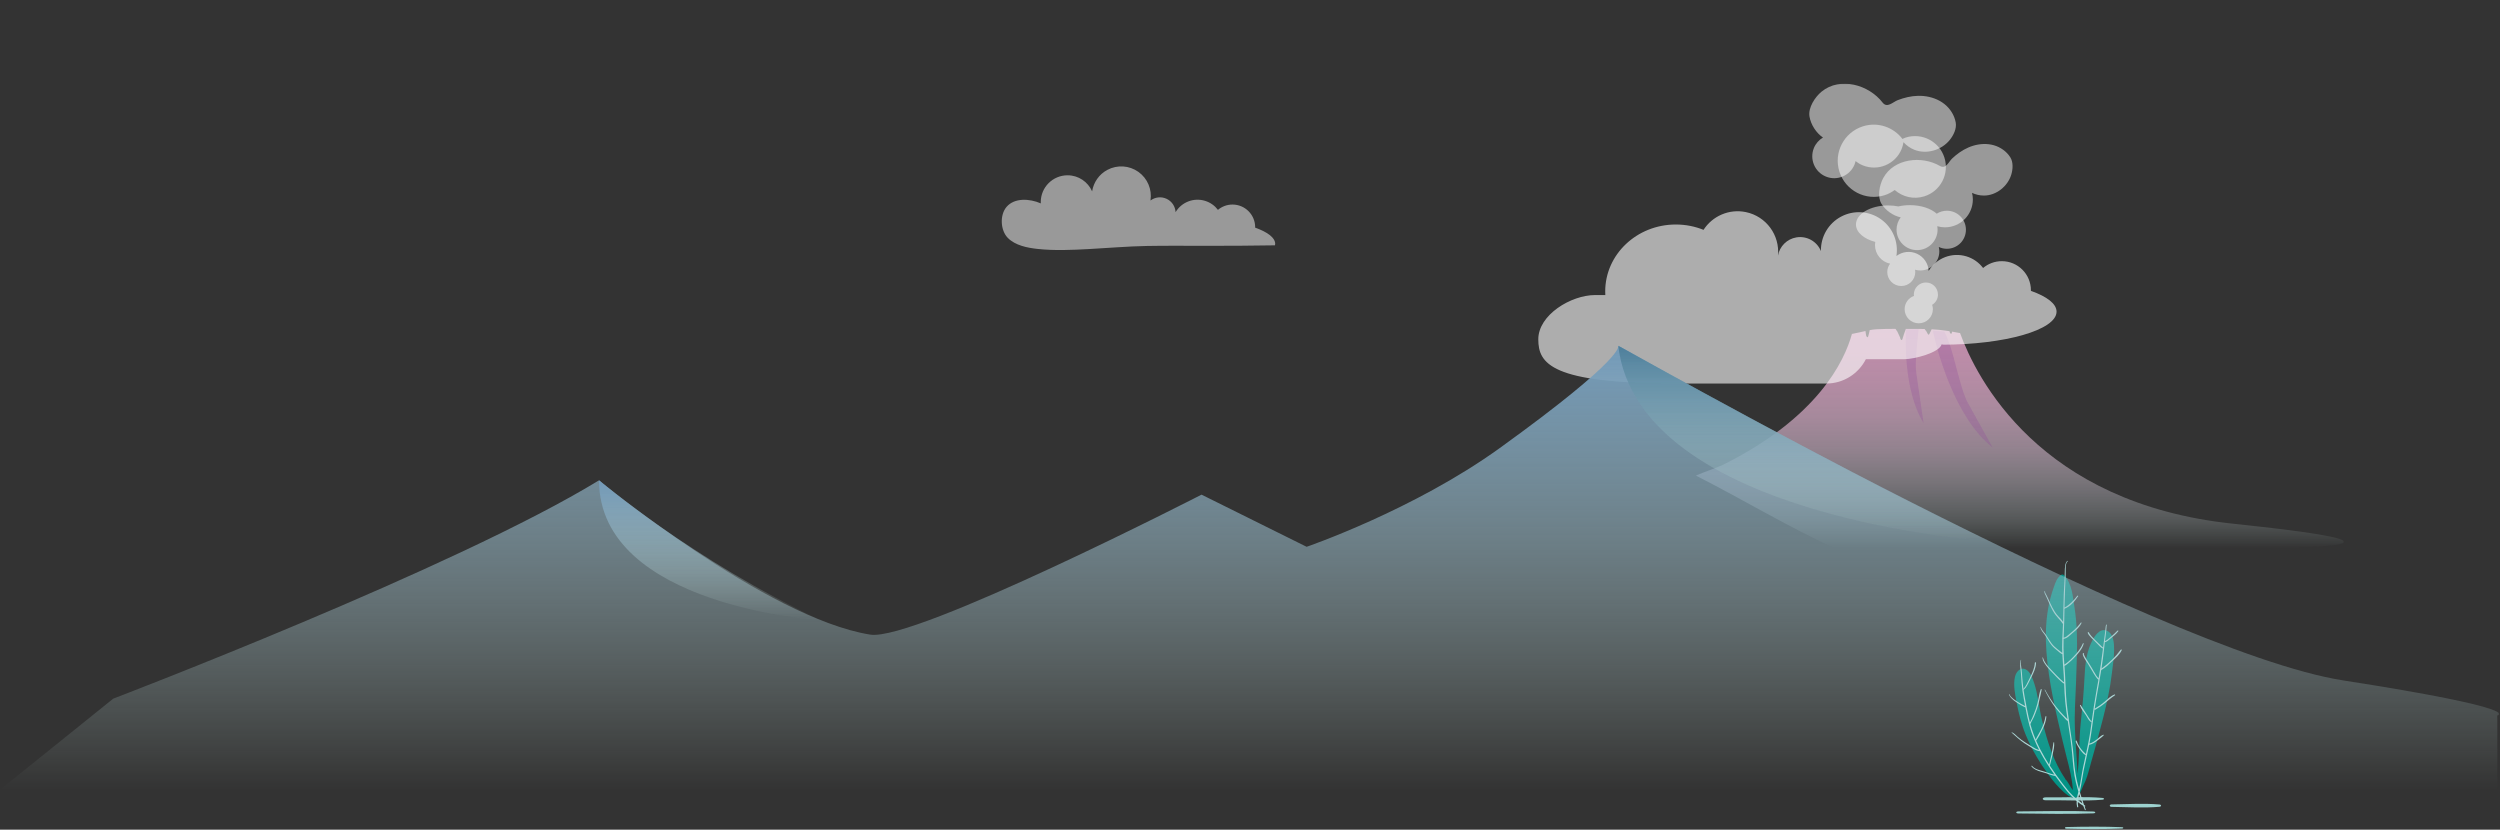 <svg width="1374" height="456" viewBox="0 0 1374 456" fill="none" xmlns="http://www.w3.org/2000/svg">
<rect x="0" y="0" width="1374" height="456" fill="#333333" stroke="none"/>
<g clip-path="url(#clip0_1022_112)">
<mask id="mask0_1022_112" style="mask-type:luminance" maskUnits="userSpaceOnUse" x="932" y="46" width="357" height="256">
<path d="M1288.31 46H932V301.33H1288.31V46Z" fill="white"/>
</mask>
<g mask="url(#mask0_1022_112)">
<path d="M1227.29 287.83C1120.56 276.67 1086.16 207.52 1077.25 183.07C1075.79 182.78 1074.32 182.52 1072.84 182.27C1072.81 182.91 1072.64 183.42 1072.31 183.42C1071.87 183.42 1071.57 182.77 1071.45 182.04C1071 181.97 1070.55 181.9 1070.11 181.83C1067.28 181.39 1064.46 181.13 1061.64 180.97C1061.22 181.88 1060.8 182.8 1060.32 183.67C1060.06 184.14 1059.66 183.89 1059.48 183.48C1059.09 182.62 1058.65 181.88 1058.01 181.19C1057.91 181.08 1057.83 180.95 1057.77 180.81C1055.49 180.75 1053.19 180.75 1050.88 180.77H1047.46C1046.76 182.62 1046.1 184.48 1045.56 186.39C1045.36 187.11 1044.97 187.02 1044.62 186.49C1044.43 186.21 1044.32 185.84 1044.27 185.44C1043.72 184.38 1043.22 183.3 1042.76 182.2C1042.42 181.79 1042.15 181.33 1041.87 180.86C1041.8 180.84 1041.74 180.81 1041.68 180.75C1038.23 180.75 1034.78 180.78 1031.36 180.96C1030.09 181.03 1028.83 181.21 1027.59 181.44C1027.32 182.57 1027.15 183.73 1026.78 184.82C1026.38 186.02 1025.7 184.86 1025.58 184.17C1025.45 183.43 1025.37 182.68 1025.25 181.93C1024.31 182.14 1023.37 182.36 1022.43 182.57C1020.9 182.91 1019.35 183.21 1017.82 183.54C1013.68 198.59 999.039 229.43 947.209 255.33C944.109 256.88 937.719 258.97 932.029 261.36C958.489 274.84 981.069 288.65 1008.37 301.34H1239.11C1239.11 301.34 1357.37 301.43 1227.32 287.84H1227.29V287.83Z" fill="url(#paint0_linear_1022_112)"/>
<path opacity="0.3" d="M1081.65 221.65C1076.78 212.9 1073.57 190.82 1068.58 182.21C1066.57 182.01 1064.54 181.97 1062.53 181.73C1062.51 181.73 1062.49 181.71 1062.46 181.71H1062.24C1064.22 190.77 1073.7 229.15 1095.23 246.05C1095.23 246.05 1087.14 231.5 1081.64 221.64H1081.65V221.65Z" fill="#914F99"/>
<path opacity="0.3" d="M1054.49 180.93C1053.91 180.94 1053.34 180.96 1052.78 180.98C1051.06 181.05 1049.21 181.11 1047.47 180.96C1046.94 196.81 1048.32 217.86 1057.22 232.64C1057.22 232.64 1054.83 216.17 1053.19 204.99C1052.37 199.35 1053.58 189.87 1054.49 180.93Z" fill="#914F99"/>
<path opacity="0.5" fill-rule="evenodd" clip-rule="evenodd" d="M1065.09 161.88C1065.09 158.22 1062.12 155.26 1058.47 155.26C1054.82 155.26 1051.85 158.23 1051.85 161.88C1051.85 162.14 1051.9 162.39 1051.93 162.64C1048.94 163.72 1046.79 166.55 1046.79 169.92C1046.79 174.21 1050.26 177.68 1054.55 177.68C1058.84 177.68 1062.31 174.21 1062.31 169.92C1062.31 169.08 1062.14 168.29 1061.9 167.53C1063.82 166.37 1065.11 164.28 1065.11 161.88H1065.09Z" fill="white"/>
<path opacity="0.5" fill-rule="evenodd" clip-rule="evenodd" d="M1057.6 107.91C1066.53 105.09 1071.48 95.58 1068.66 86.65C1065.85 77.73 1056.33 72.77 1047.4 75.59C1046.76 75.79 1046.19 76.1 1045.6 76.37C1040.67 69.9 1032.1 66.83 1023.89 69.42C1013.43 72.72 1007.63 83.87 1010.93 94.32C1014.23 104.77 1025.38 110.58 1035.83 107.28C1037.88 106.63 1039.69 105.61 1041.34 104.43C1045.65 108.21 1051.73 109.76 1057.59 107.91H1057.6Z" fill="white"/>
<path opacity="0.5" fill-rule="evenodd" clip-rule="evenodd" d="M1092.99 79.27C1089.19 78.83 1085.25 79.55 1081.73 81.1C1078.44 82.54 1075.49 84.66 1072.89 87.12C1070.97 88.93 1069.5 93.13 1066.17 91.2C1056.19 85.41 1040.85 87.02 1034.99 97.92C1032.96 101.7 1031.67 108.13 1034.08 112.04C1036.32 115.67 1040.47 118.59 1044.62 119.46C1043.21 121.34 1042.34 123.66 1042.34 126.19C1042.34 132.42 1047.39 137.47 1053.62 137.47C1059.85 137.47 1064.9 132.42 1064.9 126.19C1064.9 125.55 1064.81 124.94 1064.71 124.33C1066.06 124.72 1067.48 124.94 1068.95 124.94C1077.42 124.94 1084.28 118.08 1084.28 109.61C1084.28 108.36 1084.11 107.16 1083.83 106C1085.82 106.94 1088.03 107.48 1090.37 107.48C1097.17 107.48 1103.46 102.38 1105.4 95.96C1106.3 92.99 1106.55 89.13 1104.86 86.45C1102.83 83.23 1099.48 80.89 1095.85 79.84C1094.91 79.57 1093.95 79.38 1092.98 79.27H1092.99Z" fill="white"/>
<path opacity="0.5" fill-rule="evenodd" clip-rule="evenodd" d="M1066.02 55.43C1062.44 53.45 1058.25 52.57 1054.15 52.67C1050.31 52.76 1046.54 53.67 1042.97 55.05C1040.34 56.06 1037.19 59.62 1034.67 56.37C1027.14 46.6 1011.33 41.99 1001.11 50.39C997.569 53.3 993.689 59.14 994.489 63.99C995.229 68.49 998.159 73.06 1001.91 75.59C999.749 76.88 997.959 78.82 996.929 81.32C994.409 87.48 997.349 94.52 1003.52 97.04C1009.68 99.56 1016.72 96.61 1019.24 90.46C1019.5 89.83 1019.66 89.19 1019.81 88.55C1020.99 89.48 1022.3 90.27 1023.76 90.87C1032.13 94.3 1041.7 90.29 1045.13 81.92C1045.64 80.69 1045.96 79.43 1046.15 78.16C1047.73 79.89 1049.7 81.33 1052.02 82.28C1058.74 85.03 1067.03 82.54 1071.55 76.97C1073.64 74.4 1075.46 70.69 1074.87 67.35C1074.16 63.34 1071.81 59.67 1068.63 57.16C1067.81 56.51 1066.94 55.94 1066.03 55.43H1066.02Z" fill="white"/>
<path opacity="0.5" fill-rule="evenodd" clip-rule="evenodd" d="M1070.01 115.81C1067.96 115.81 1066.04 116.41 1064.43 117.44C1061.27 114.61 1055.84 112.74 1049.68 112.74C1047.44 112.74 1045.3 113 1043.32 113.45C1041.56 113.1 1039.68 112.91 1037.72 112.91C1027.96 112.91 1020.04 117.59 1020.04 123.37C1020.04 127.66 1024.41 131.34 1030.65 132.95C1030.56 133.51 1030.5 134.09 1030.5 134.68C1030.5 139.72 1034.06 143.92 1038.8 144.91C1037.84 146.19 1037.25 147.77 1037.25 149.5C1037.25 153.75 1040.69 157.19 1044.94 157.19C1049.19 157.19 1052.63 153.75 1052.63 149.5C1052.63 149.07 1052.57 148.65 1052.5 148.23C1053.42 148.49 1054.39 148.64 1055.39 148.64C1061.16 148.64 1065.85 143.96 1065.85 138.18C1065.85 137.33 1065.74 136.51 1065.55 135.72C1066.9 136.36 1068.41 136.73 1070.01 136.73C1075.78 136.73 1080.47 132.05 1080.47 126.27C1080.47 120.49 1075.79 115.81 1070.01 115.81Z" fill="white"/>
</g>
<path d="M1150.48 446.01C1136.73 445.46 1123.11 445.88 1109.34 445.95C1107.73 445.95 1107.73 447.07 1109.34 447.08C1123.11 447.16 1136.72 447.58 1150.48 447.02C1151.93 446.96 1151.93 446.07 1150.48 446.01Z" fill="#9DD2CF"/>
<path d="M1166.43 454.63C1156.17 454.21 1145.83 454.29 1135.56 454.55C1134.7 454.57 1134.7 455.43 1135.56 455.45C1145.83 455.7 1156.17 455.79 1166.43 455.37C1167.13 455.34 1167.13 454.66 1166.43 454.64V454.63Z" fill="#9DD2CF"/>
<path d="M1155.57 438.54C1145.53 437.65 1134.61 438.38 1124.42 438.22C1122.12 438.18 1122.12 439.86 1124.42 439.83C1134.61 439.67 1145.53 440.4 1155.57 439.51C1156.63 439.42 1156.63 438.64 1155.57 438.55V438.54Z" fill="#9DD2CF"/>
<path d="M1186.8 442.15C1178.22 441.41 1169.13 442.01 1160.49 442.11C1159.22 442.12 1159.22 443.44 1160.49 443.45C1169.12 443.55 1178.21 444.16 1186.8 443.41C1188.01 443.31 1188.01 442.25 1186.8 442.14V442.15Z" fill="#9DD2CF"/>
<path d="M1135.99 436.76C1137.76 438.01 1139.08 438.53 1140.1 438.53C1142.88 438.53 1143.51 434.72 1145.2 431.27C1145.54 430.58 1145.87 429.91 1146.12 429.3C1147.49 426.02 1148.26 422.48 1149.25 419.07C1151.61 410.86 1153.87 402.64 1155.94 394.36C1157.96 386.27 1159.77 378.14 1160.72 369.85C1161.21 365.57 1161.92 361.31 1161.92 356.99C1161.92 353.59 1161.68 348.32 1158.02 346.7C1153.66 344.76 1150.55 350.54 1149.14 353.7C1146.47 359.64 1145.94 366.01 1145.64 372.44C1145.23 380.93 1144.41 389.4 1143.52 397.86C1142.65 406.18 1142.83 416.85 1141.82 425.22C1141.39 415.08 1140.27 404.84 1140.27 394.59C1140.27 392.53 1140.32 390.47 1140.42 388.41C1140.89 379.2 1141.18 369.99 1141.45 360.79C1141.71 351.82 1141.55 342.91 1140.17 334.03C1139.26 328.15 1138.82 320.5 1134.3 316.09C1133.95 315.75 1133.32 315.62 1132.89 315.91C1130.49 317.51 1129.72 320.04 1128.79 322.65C1127.39 326.56 1126.32 330.55 1125.62 334.65C1124.28 342.51 1124.14 350.49 1124.73 358.43C1125.94 374.78 1129.79 390.94 1133.52 406.86C1134.28 410.09 1135.08 413.32 1135.91 416.53C1137.41 422.29 1138.91 428.32 1139.25 434.3C1137.71 432.46 1136.83 429.81 1135.04 428.2V427.99C1128.51 418.55 1125.14 407.12 1122.34 395.98C1120.62 389.12 1120.2 382.04 1117.93 375.29C1117.08 372.77 1115.93 369.3 1113.41 367.94C1110.5 366.38 1108.07 369.24 1107.45 371.86C1106.41 376.28 1107.43 381.22 1108.24 385.61C1109.43 392.05 1111.01 398.29 1113.54 404.35C1116.76 412.05 1121.1 419.32 1126.03 426.04C1128.39 429.24 1130.91 432.34 1133.89 435C1134.56 435.6 1135.27 436.22 1136.02 436.75H1135.99V436.76Z" fill="#009184"/>
<path d="M1165.63 357C1162.69 361.03 1159.04 364.53 1154.98 367.45C1155.28 365.54 1155.56 363.63 1155.8 361.71C1156.17 358.78 1156.47 355.82 1156.82 352.88C1157.72 353.04 1159.2 351.55 1159.73 351.12C1161.31 349.85 1163.03 348.54 1164.22 346.89C1164.4 346.64 1164.01 346.36 1163.8 346.57C1162.57 347.78 1161.36 348.98 1160.03 350.08C1159.38 350.62 1158.74 351.18 1158.06 351.68C1157.69 351.96 1157.27 352.14 1156.88 352.36C1156.99 351.48 1157.1 350.61 1157.22 349.74C1157.38 348.6 1157.53 347.47 1157.62 346.32C1157.66 345.77 1157.7 345.22 1157.75 344.67C1157.78 344.34 1157.75 343.8 1157.95 343.53C1158.08 343.36 1157.8 343.15 1157.66 343.3C1157.31 343.67 1157.3 344.42 1157.24 344.89C1157.12 345.81 1157.06 346.74 1156.94 347.67C1156.59 350.43 1156.19 353.18 1155.85 355.95C1154.28 354.55 1152.85 353.04 1151.33 351.58C1150.01 350.31 1148.85 349.08 1147.93 347.5C1147.8 347.27 1147.43 347.37 1147.43 347.63C1147.45 348.3 1147.99 348.92 1148.39 349.42C1149.06 350.25 1149.83 351 1150.6 351.75C1151.33 352.45 1152.04 353.15 1152.73 353.88C1153.63 354.83 1154.56 355.92 1155.78 356.46C1155.73 356.89 1155.67 357.33 1155.62 357.76C1155.04 362.81 1154.25 367.83 1153.39 372.83C1153 372.33 1152.52 371.87 1152.19 371.38C1151.66 370.6 1151.18 369.77 1150.72 368.95C1149.97 367.62 1149.23 366.3 1148.4 365.03C1147.77 364.07 1147.15 363.09 1146.57 362.1C1146.4 361.81 1145.06 359.6 1145.3 359.41C1145.58 359.19 1145.22 358.83 1144.95 358.95C1143.69 359.5 1147.1 364.21 1147.51 364.85C1148.39 366.21 1149.22 367.57 1150.02 368.99C1150.59 370.01 1151.17 371.03 1151.86 371.97C1152.25 372.5 1152.7 373.18 1153.29 373.55C1153.13 374.47 1152.97 375.39 1152.81 376.31C1152.78 376.31 1152.76 376.31 1152.73 376.33C1152.69 376.35 1152.69 376.41 1152.73 376.43C1152.75 376.43 1152.77 376.43 1152.78 376.45C1152.61 377.41 1152.44 378.36 1152.27 379.32C1151.23 385.11 1150.33 390.91 1149.54 396.72C1149.16 395.99 1148.56 395.36 1148.12 394.66C1147.68 393.95 1147.26 393.23 1146.79 392.54C1145.69 390.9 1144.71 389.15 1143.59 387.53C1143.44 387.32 1143.06 387.44 1143.14 387.72C1143.77 389.7 1145.35 391.46 1146.48 393.18C1147.25 394.36 1148.06 396.43 1149.51 396.91C1149.36 398.03 1149.2 399.16 1149.06 400.28C1148.44 405.06 1147.46 409.77 1146.43 414.47C1145.23 413.38 1144.19 412.33 1143.27 410.97C1142.8 410.27 1142.35 409.54 1141.97 408.78C1141.7 408.25 1141.6 407.51 1141.24 407.05C1141.16 406.94 1140.94 406.89 1140.87 407.05C1140.65 407.56 1140.97 408.13 1141.18 408.6C1141.6 409.54 1142.14 410.44 1142.71 411.29C1143.25 412.1 1143.84 412.88 1144.5 413.6C1144.94 414.08 1145.51 414.74 1146.18 414.9C1146.23 414.91 1146.28 414.9 1146.32 414.89C1145.82 417.16 1145.32 419.43 1144.85 421.72C1144.02 425.69 1143.58 429.76 1142.65 433.71C1142.46 433.03 1142.27 432.34 1142.09 431.66C1140.89 427.08 1140.21 422.54 1139.86 417.82C1139.33 410.53 1138.16 403.34 1137.11 396.12C1137.13 396.04 1137.12 395.96 1137.08 395.9C1136.78 393.86 1136.5 391.82 1136.24 389.77C1135.64 385 1135.31 380.25 1135.17 375.46C1135.07 372.28 1134.85 369.11 1134.62 365.93C1135.4 365.75 1136.39 364.77 1136.91 364.36C1138.11 363.42 1139.19 362.31 1140.24 361.21C1142.26 359.09 1144.39 356.67 1145.2 353.79C1145.29 353.48 1144.84 353.38 1144.73 353.66C1143.6 356.45 1141.6 358.84 1139.53 360.99C1138.63 361.93 1137.7 362.87 1136.69 363.7C1136.14 364.16 1135.54 364.56 1134.98 364.99C1134.85 365.09 1134.71 365.18 1134.58 365.28C1134.48 363.92 1134.38 362.56 1134.29 361.2C1134.07 357.83 1134.07 354.48 1134.16 351.12C1136.09 350.92 1137.73 349.04 1139.14 347.86C1140.96 346.33 1143.02 344.65 1143.99 342.42C1144.1 342.17 1143.79 341.99 1143.62 342.21C1142.29 343.97 1140.88 345.51 1139.19 346.95C1138.45 347.58 1137.7 348.19 1136.96 348.81C1136.12 349.53 1135.26 350.29 1134.17 350.48C1134.21 349.33 1134.26 348.17 1134.31 347.01C1134.51 342.87 1134.56 338.72 1134.63 334.57C1137.84 333.35 1140.25 330.49 1142.13 327.71C1142.32 327.43 1141.88 327.2 1141.69 327.45C1139.67 330.08 1137.55 332.36 1134.63 333.94C1134.63 333.47 1134.65 333 1134.66 332.52C1134.77 327.19 1135.1 321.86 1135.27 316.53C1135.31 315.28 1135.25 314.03 1135.29 312.77C1135.34 311.55 1135.29 309.23 1136.49 308.48C1136.63 308.39 1136.51 308.18 1136.36 308.26C1135.54 308.7 1135.27 309.72 1135.09 310.56C1134.83 311.87 1134.8 313.23 1134.79 314.57C1134.76 318.55 1134.4 322.53 1134.24 326.51C1134.05 331.43 1134.05 336.36 1133.9 341.28C1133.9 341.45 1133.89 341.63 1133.88 341.8C1133.11 340.59 1132.01 339.57 1131.06 338.52C1129.82 337.13 1128.85 335.55 1127.99 333.9C1127.15 332.29 1126.43 330.62 1125.68 328.97C1125.4 328.34 1125.11 327.73 1124.78 327.14C1124.41 326.48 1123.82 325.66 1123.94 324.86C1123.94 324.79 1123.86 324.72 1123.81 324.78C1123.22 325.52 1124.08 326.81 1124.42 327.49C1125.3 329.22 1125.96 331.05 1126.78 332.81C1127.6 334.56 1128.5 336.33 1129.67 337.89C1130.95 339.57 1132.5 341 1133.68 342.76C1133.72 342.82 1133.77 342.85 1133.82 342.88C1133.71 345.46 1133.55 348.03 1133.45 350.62C1133.35 350.73 1133.34 350.91 1133.43 351.03C1133.36 352.72 1133.32 354.42 1133.34 356.11C1133.34 357.01 1133.38 357.92 1133.42 358.82C1133.11 358.66 1132.76 358.33 1132.55 358.17C1131.96 357.74 1131.39 357.28 1130.82 356.82C1129.63 355.86 1128.52 354.89 1127.59 353.67C1126.43 352.15 1125.51 350.47 1124.45 348.89C1123.53 347.52 1122.01 346.26 1121.66 344.6C1121.63 344.47 1121.42 344.5 1121.43 344.63C1121.53 346.36 1123.02 347.65 1123.92 349.02C1125.14 350.88 1126.15 352.85 1127.55 354.59C1128.55 355.83 1129.79 356.82 1131.02 357.81C1131.56 358.25 1132.61 359.37 1133.45 359.5C1133.63 363.26 1133.99 367.02 1134.22 370.77C1134.3 372.18 1134.36 373.59 1134.42 374.99C1134.06 374.81 1133.66 374.38 1133.43 374.19C1133.06 373.89 1132.71 373.57 1132.36 373.25C1131.65 372.59 1130.97 371.9 1130.3 371.2C1129.37 370.23 1128.45 369.26 1127.52 368.29C1125.52 366.21 1123.5 364.07 1122.76 361.21C1122.75 361.16 1122.66 361.15 1122.65 361.21C1122.36 362.37 1123.18 363.74 1123.77 364.67C1124.68 366.11 1125.83 367.39 1126.99 368.63C1128.14 369.86 1129.29 371.09 1130.46 372.3C1131.22 373.08 1131.99 373.84 1132.83 374.54C1133.27 374.91 1133.86 375.53 1134.46 375.7C1134.59 378.98 1134.7 382.28 1135.03 385.56C1135.35 388.81 1135.8 392.06 1136.29 395.3C1136.08 395.09 1135.87 394.86 1135.76 394.76C1135.09 394.12 1134.45 393.44 1133.8 392.76C1132.48 391.36 1131.19 389.95 1130.01 388.42C1127.75 385.51 1125.68 382.33 1123.97 379.07C1123.89 378.92 1123.67 379.05 1123.75 379.2C1125.62 382.86 1127.6 386.35 1130.15 389.59C1131.44 391.22 1132.84 392.76 1134.29 394.25C1134.58 394.55 1135.65 395.94 1136.44 396.26C1137.37 402.34 1138.38 408.41 1138.88 414.55C1139.31 419.79 1139.66 424.93 1140.92 430.05C1141.34 431.75 1141.79 433.43 1142.28 435.12C1141.94 436.47 1141.58 437.85 1141.4 439.24C1140.64 438.6 1139.89 437.93 1139.17 437.23C1137.13 435.23 1135.39 432.98 1133.66 430.71C1131.2 427.5 1128.81 424.22 1126.6 420.83C1127.12 418.72 1127.68 416.62 1128.16 414.5C1128.62 412.46 1129.13 410.27 1128.97 408.16C1128.95 407.95 1128.62 407.87 1128.57 408.11C1128.21 410.25 1128.01 412.4 1127.53 414.53C1127.1 416.42 1126.58 418.3 1126.19 420.21C1125.39 418.98 1124.62 417.73 1123.87 416.46C1122.08 413.43 1120.46 410.29 1119.06 407.06C1120.45 405.09 1121.59 402.83 1122.63 400.67C1123.66 398.53 1124.54 396.27 1124.69 393.86C1124.71 393.58 1124.23 393.5 1124.19 393.79C1123.78 396.34 1122.91 398.72 1121.76 401.03C1120.85 402.86 1119.66 404.6 1118.81 406.46C1117.99 404.53 1117.26 402.56 1116.64 400.54C1116.38 399.69 1116.13 398.84 1115.9 397.98C1116.37 396.67 1117.24 395.41 1117.79 394.15C1118.44 392.66 1119.01 391.13 1119.55 389.6C1120.13 387.94 1120.54 386.24 1120.9 384.52C1121.29 382.71 1121.8 380.89 1122.11 379.06C1122.17 378.7 1121.7 378.57 1121.57 378.91C1120.88 380.61 1120.65 382.55 1120.27 384.35C1119.89 386.13 1119.47 387.9 1118.86 389.62C1118.23 391.41 1117.55 393.2 1116.75 394.94C1116.45 395.6 1115.98 396.31 1115.65 397.05C1114.43 392.32 1113.61 387.47 1112.71 382.67C1112.49 381.5 1112.3 380.32 1112.14 379.15C1112.48 378.73 1113 378.39 1113.32 377.97C1113.85 377.27 1114.27 376.5 1114.67 375.72C1115.32 374.47 1115.97 373.21 1116.58 371.94C1117.7 369.59 1119 366.94 1118.99 364.27C1118.99 363.86 1118.37 363.86 1118.35 364.27C1118.24 367.15 1116.88 369.93 1115.64 372.48C1115.05 373.69 1114.46 374.9 1113.83 376.09C1113.4 376.91 1112.95 377.69 1112.3 378.36C1112.22 378.45 1112.14 378.52 1112.07 378.6C1111.78 376.39 1111.57 374.18 1111.4 371.94C1111.29 370.45 1111.2 368.97 1110.99 367.49C1110.77 365.91 1110.45 364.28 1110.81 362.71C1110.83 362.61 1110.69 362.57 1110.65 362.67C1109.81 365.07 1110.58 367.81 1110.72 370.27C1110.9 373.45 1111.11 376.62 1111.56 379.78C1111.95 382.54 1112.49 385.29 1113.01 388.03C1111.56 387.24 1110.09 386.52 1108.7 385.61C1107.14 384.59 1105.15 383.33 1104.35 381.56C1104.29 381.42 1104.06 381.52 1104.12 381.66C1104.79 383.45 1106.4 384.71 1107.93 385.78C1109.55 386.91 1111.33 388.03 1113.16 388.81C1113.19 388.97 1113.22 389.13 1113.25 389.3C1113.83 392.34 1114.46 395.37 1115.27 398.37C1115.27 398.42 1115.25 398.48 1115.25 398.53C1115.25 398.63 1115.3 398.7 1115.37 398.74C1115.37 398.77 1115.39 398.8 1115.39 398.83C1116.68 403.47 1118.51 407.9 1120.69 412.15C1119.34 411.86 1118.16 411.18 1116.99 410.45C1115.61 409.6 1114.21 408.79 1112.86 407.89C1111.49 406.98 1110.11 406.05 1108.89 404.94C1107.91 404.05 1106.97 402.99 1105.74 402.46C1105.63 402.41 1105.48 402.55 1105.59 402.65C1107.92 404.72 1110.1 406.8 1112.71 408.55C1114.1 409.48 1115.54 410.32 1116.96 411.2C1118.19 411.96 1119.44 412.64 1120.89 412.84C1120.95 412.84 1121 412.84 1121.05 412.82C1123.41 417.31 1126.16 421.61 1129.11 425.75C1126.85 425.32 1124.7 424.33 1122.48 423.73C1120.54 423.21 1118.12 422.61 1116.84 420.93C1116.68 420.71 1116.3 420.93 1116.47 421.15C1117.66 422.76 1119.64 423.5 1121.48 424.08C1122.54 424.41 1123.62 424.65 1124.67 425.01C1126.14 425.52 1127.57 426.16 1129.12 426.4C1129.19 426.41 1129.26 426.4 1129.31 426.37C1129.42 426.51 1129.56 426.61 1129.75 426.64C1130.57 427.78 1131.4 428.9 1132.24 430.02C1134.95 433.59 1137.82 437.31 1141.31 440.25C1141.24 441.34 1141.31 442.43 1141.61 443.51C1141.71 443.88 1142.27 443.72 1142.18 443.35C1141.99 442.5 1141.94 441.64 1141.97 440.79C1142.9 441.53 1143.88 442.22 1144.91 442.83C1145.22 443.6 1145.53 444.38 1145.87 445.14C1145.98 445.4 1146.42 445.21 1146.32 444.95C1146.12 444.4 1145.92 443.84 1145.72 443.29C1146.02 443.37 1146.23 442.94 1145.94 442.74C1145.75 442.6 1145.56 442.47 1145.37 442.33C1144.53 439.93 1143.73 437.52 1143.01 435.07C1143.11 434.69 1143.2 434.31 1143.29 433.93C1144.09 430.53 1144.47 427.03 1145.15 423.61C1146.09 418.84 1147.27 414.1 1148.24 409.33C1149.82 409.08 1151.17 408.18 1152.41 407.23C1153.66 406.27 1155.09 405.29 1156.18 404.15C1156.31 404.01 1156.18 403.74 1155.98 403.81C1154.68 404.27 1153.58 405.45 1152.52 406.3C1151.25 407.32 1149.93 408.24 1148.36 408.67C1148.74 406.74 1149.09 404.81 1149.37 402.85C1149.98 398.54 1150.54 394.21 1151.17 389.91C1151.17 389.91 1151.19 389.94 1151.21 389.95C1151.24 389.97 1151.27 389.99 1151.31 390.02C1151.41 390.09 1151.55 390.08 1151.65 390.02C1153.42 388.99 1155.14 387.89 1156.7 386.57C1158.55 385 1160.34 383.47 1162.37 382.12C1162.59 381.97 1162.46 381.56 1162.18 381.67C1160.14 382.44 1158.51 384.1 1156.89 385.5C1155.15 387.01 1153.29 388.28 1151.31 389.44C1151.29 389.44 1151.26 389.47 1151.24 389.49C1151.6 387.07 1151.98 384.65 1152.41 382.22C1153.23 377.57 1154.1 372.92 1154.84 368.25C1157.17 367.06 1159.08 365.06 1160.98 363.31C1162.84 361.6 1165.01 359.67 1166.09 357.35C1166.25 357.01 1165.82 356.76 1165.6 357.06L1165.63 357.04V357ZM1144.48 441.59C1143.66 440.98 1142.86 440.37 1142.07 439.73C1142.19 438.61 1142.43 437.5 1142.7 436.39C1143.24 438.14 1143.83 439.87 1144.48 441.59Z" fill="#ABD8D7"/>
<path opacity="0.5" fill-rule="evenodd" clip-rule="evenodd" d="M689.841 125.12C689.841 125.04 689.841 124.96 689.841 124.88C689.841 118 684.261 112.42 677.381 112.42C674.331 112.42 671.541 113.52 669.381 115.34C667.631 113.03 665.181 111.25 662.251 110.37C656.081 108.5 649.421 111.06 646.101 116.59C645.921 113.41 644.011 110.59 641.121 109.25C638.231 107.91 634.841 108.28 632.301 110.21C633.251 104.13 630.681 98.04 625.671 94.47C620.661 90.9 614.061 90.47 608.621 93.36C604.061 95.78 601.011 100.2 600.231 105.18C597.961 99.98 592.771 96.34 586.731 96.34C578.601 96.34 572.001 102.93 572.001 111.07C572.001 111.31 572.021 111.55 572.041 111.79C565.941 109.13 557.591 108.58 553.211 113.7C549.371 118.18 549.841 126.64 553.891 130.75C558.001 134.91 564.651 136.21 570.241 136.81C579.561 137.82 589.121 137.38 598.461 136.88C609.101 136.31 619.691 135.38 630.351 135.18C641.111 134.98 651.871 135.1 662.631 135.1C675.321 135.1 688.011 135.06 700.701 134.83C700.751 134.57 700.841 134.31 700.841 134.04C700.841 130.66 696.721 127.57 689.851 125.13H689.831L689.841 125.12Z" fill="white"/>
<path opacity="0.6" fill-rule="evenodd" clip-rule="evenodd" d="M1116.17 159.85C1116.17 159.74 1116.19 159.64 1116.19 159.54C1116.19 150.7 1109.03 143.54 1100.19 143.54C1096.27 143.54 1092.69 144.95 1089.91 147.29C1087.66 144.33 1084.51 142.04 1080.75 140.9C1072.82 138.5 1064.27 141.79 1060 148.89C1059.77 144.81 1057.31 141.18 1053.6 139.47C1049.89 137.75 1045.53 138.23 1042.27 140.7C1043.49 132.89 1040.19 125.06 1033.75 120.48C1027.31 115.9 1018.83 115.35 1011.86 119.06C1004.88 122.77 1000.6 130.1 1000.79 138C998.609 132.65 993.009 129.52 987.309 130.47C982.099 131.34 978.089 135.39 977.179 140.48C977.129 140.97 977.079 141.46 976.999 141.96C977.029 141.46 977.099 140.97 977.179 140.48C978.249 129.26 970.719 118.89 959.529 116.57C950.269 114.65 941.119 118.78 936.259 126.33C931.579 124.44 926.439 123.39 921.029 123.39C899.599 123.39 882.229 139.85 882.229 160.15C882.229 160.82 882.259 161.49 882.289 162.16H876.719C863.349 162.16 845.449 173.1 845.449 186.47C845.449 199.84 852.409 210.78 920.989 210.78H1003.8C1013.25 210.78 1021.47 205.32 1025.49 197.4H1046.81C1051.87 197.4 1065.89 193.91 1067.13 189.23C1070.31 189.37 1063.81 189.45 1067.13 189.45C1102 189.45 1130.28 181.32 1130.28 171.29C1130.28 166.95 1124.99 162.97 1116.17 159.85Z" fill="white"/>
<mask id="mask1_1022_112" style="mask-type:luminance" maskUnits="userSpaceOnUse" x="0" y="190" width="1374" height="245">
<path d="M1373.64 190H0V434.06H1373.64V190Z" fill="white"/>
</mask>
<g mask="url(#mask1_1022_112)">
<path d="M62.24 383.97C62.24 383.97 250.83 312.03 329.22 263.98C329.22 263.98 421.08 339.59 478.28 348.79C502.74 352.73 660.37 271.86 660.37 271.86L718.12 300.52C718.12 300.52 776.94 280.37 824.21 246.29C894.07 195.92 889.39 190 889.39 190C889.39 190 1185.93 358.09 1287.85 373.96C1389.77 389.83 1372.53 393.22 1372.53 393.22V434.06H0L62.24 383.97Z" fill="url(#paint1_linear_1022_112)"/>
<path d="M329.221 263.98C329.221 263.98 381.071 308.23 451.281 340.91C451.281 340.91 329.221 333.62 329.221 263.98Z" fill="url(#paint2_linear_1022_112)"/>
<path d="M889.391 190C889.391 190 1023.46 264.78 1093.67 297.45C1093.67 297.45 900.531 285.3 889.391 190Z" fill="url(#paint3_linear_1022_112)"/>
</g>
</g>
<defs>
<linearGradient id="paint0_linear_1022_112" x1="1110.19" y1="301.34" x2="1110.19" y2="174.36" gradientUnits="userSpaceOnUse">
<stop stop-color="#C4E3DE" stop-opacity="0"/>
<stop offset="0.12" stop-color="#C3CFD2" stop-opacity="0.23"/>
<stop offset="0.27" stop-color="#C2BBC6" stop-opacity="0.46"/>
<stop offset="0.42" stop-color="#C2AABC" stop-opacity="0.66"/>
<stop offset="0.57" stop-color="#C19DB4" stop-opacity="0.81"/>
<stop offset="0.72" stop-color="#C194AF" stop-opacity="0.91"/>
<stop offset="0.86" stop-color="#C18EAC" stop-opacity="0.98"/>
<stop offset="1" stop-color="#C18DAB"/>
</linearGradient>
<linearGradient id="paint1_linear_1022_112" x1="686.82" y1="434.06" x2="686.82" y2="190" gradientUnits="userSpaceOnUse">
<stop stop-color="#C7E0D9" stop-opacity="0"/>
<stop offset="0.99" stop-color="#739AB8"/>
</linearGradient>
<linearGradient id="paint2_linear_1022_112" x1="390.251" y1="340.91" x2="390.251" y2="263.98" gradientUnits="userSpaceOnUse">
<stop stop-color="#C7E0D9" stop-opacity="0"/>
<stop offset="0.99" stop-color="#739AB8"/>
</linearGradient>
<linearGradient id="paint3_linear_1022_112" x1="991.531" y1="297.45" x2="991.531" y2="190" gradientUnits="userSpaceOnUse">
<stop stop-color="#C7E0D9" stop-opacity="0"/>
<stop offset="0.99" stop-color="#4F809C"/>
</linearGradient>
<clipPath id="clip0_1022_112">
<rect width="1373.64" height="455.67" fill="white"/>
</clipPath>
</defs>
</svg>
